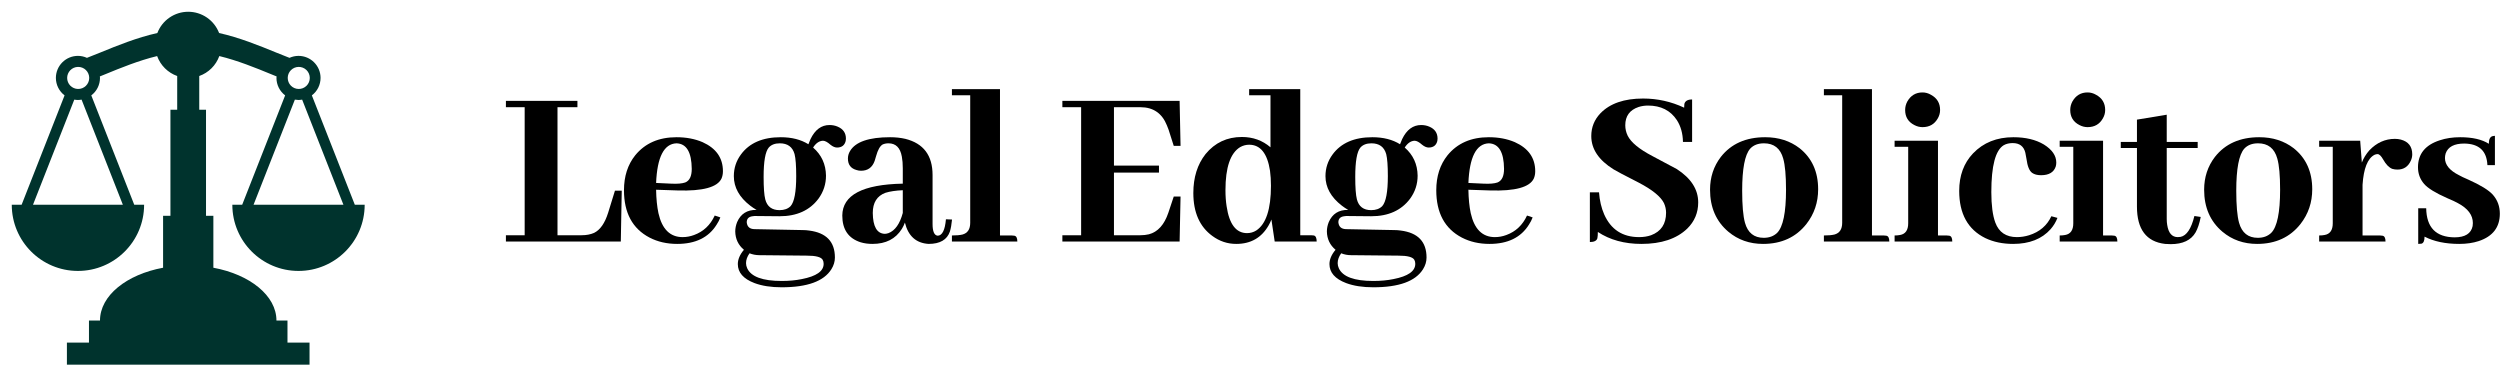 <svg width="1062" height="160" viewBox="0 0 1062 160" fill="none" xmlns="http://www.w3.org/2000/svg">
<mask id="mask0_1213_41" style="mask-type:luminance" maskUnits="userSpaceOnUse" x="0" y="0" width="160" height="160">
<path d="M159.911 0H0V159.911H159.911V0Z" fill="white"/>
</mask>
<g mask="url(#mask0_1213_41)">
<path d="M98.696 86.983C98.696 102.507 111.281 115.092 126.805 115.092C142.329 115.092 154.914 102.504 154.914 86.983H150.729L132.476 40.516C133.623 39.65 134.553 38.53 135.194 37.244C135.836 35.959 136.172 34.542 136.175 33.105C136.175 27.933 131.977 23.736 126.805 23.736C125.436 23.736 124.147 24.045 122.975 24.57C121.062 23.826 119.156 23.067 117.256 22.294C110.089 19.356 101.752 15.973 93.069 14.024C92.054 11.368 90.257 9.084 87.915 7.472C85.574 5.86 82.799 4.997 79.956 4.996C77.114 4.997 74.338 5.861 71.996 7.473C69.655 9.085 67.858 11.37 66.844 14.026C58.158 15.973 49.821 19.356 42.655 22.297C41.023 22.966 38.727 23.871 36.935 24.573C35.734 24.023 34.428 23.738 33.107 23.736C30.622 23.736 28.239 24.723 26.482 26.48C24.725 28.237 23.738 30.62 23.738 33.105C23.741 34.542 24.076 35.958 24.717 37.244C25.358 38.529 26.288 39.649 27.433 40.516L9.181 86.983H4.998C4.998 102.507 17.584 115.092 33.107 115.092C48.631 115.092 61.217 102.507 61.217 86.983H57.031L38.779 40.519C39.925 39.652 40.856 38.532 41.497 37.245C42.139 35.959 42.474 34.543 42.477 33.105C42.477 32.888 42.425 32.683 42.412 32.468L44.748 31.521C51.322 28.82 58.935 25.715 66.749 23.818C67.455 25.773 68.587 27.546 70.061 29.011C71.535 30.476 73.315 31.596 75.274 32.291V46.613H72.4V91.668H69.277V113.728C53.778 116.604 42.477 125.559 42.477 136.173H37.792V145.543H28.422V154.912H131.49V145.543H122.121V136.173H117.435C117.435 125.559 106.13 116.604 90.638 113.728V91.668H87.515V46.61H84.641V32.288C86.6 31.593 88.38 30.473 89.852 29.008C91.326 27.543 92.457 25.77 93.163 23.816C100.98 25.712 108.588 28.818 115.167 31.519C115.966 31.849 116.721 32.151 117.5 32.468C117.485 32.683 117.435 32.888 117.435 33.105C117.438 34.542 117.774 35.958 118.415 37.244C119.056 38.529 119.985 39.649 121.13 40.516L102.879 86.98L98.696 86.983ZM33.107 28.421C33.732 28.406 34.353 28.517 34.934 28.746C35.515 28.975 36.045 29.318 36.491 29.755C36.938 30.192 37.293 30.713 37.535 31.289C37.777 31.865 37.902 32.483 37.902 33.108C37.902 33.733 37.776 34.351 37.534 34.927C37.291 35.502 36.936 36.024 36.489 36.46C36.042 36.897 35.513 37.239 34.932 37.468C34.35 37.697 33.729 37.807 33.105 37.793C31.881 37.764 30.716 37.258 29.861 36.382C29.005 35.506 28.527 34.33 28.527 33.105C28.527 31.881 29.007 30.705 29.863 29.83C30.719 28.954 31.883 28.448 33.107 28.421ZM52.194 86.983H14.013L31.558 42.32C32.065 42.405 32.578 42.475 33.107 42.475C33.637 42.475 34.147 42.405 34.652 42.318L52.194 86.983ZM126.805 28.421C127.43 28.406 128.05 28.517 128.632 28.746C129.213 28.975 129.742 29.318 130.189 29.755C130.636 30.192 130.991 30.713 131.233 31.289C131.474 31.865 131.599 32.483 131.599 33.108C131.599 33.733 131.474 34.351 131.232 34.927C130.989 35.502 130.634 36.024 130.188 36.46C129.74 36.897 129.211 37.239 128.629 37.468C128.049 37.697 127.427 37.807 126.802 37.793C125.579 37.764 124.414 37.258 123.559 36.382C122.703 35.506 122.224 34.33 122.225 33.105C122.225 31.881 122.704 30.705 123.56 29.83C124.417 28.954 125.581 28.448 126.805 28.421ZM125.259 42.32C125.769 42.412 126.286 42.464 126.805 42.475C127.332 42.475 127.845 42.405 128.35 42.318L145.891 86.98H107.708L125.259 42.32Z" fill="#00332D"/>
</g>
<path d="M263.719 102.617H214.91V99.928H222.879V45.541H214.91V42.852H245.291V45.541H236.824V99.928H247.084C249.076 99.928 250.836 99.596 252.363 98.932C254.953 97.67 256.945 94.814 258.34 90.365L261.229 81.002H264.117L263.719 102.617Z" fill="black"/>
<path d="M287.378 60.881C282.065 61.08 279.177 66.691 278.712 77.715L285.087 78.014C287.743 78.147 289.735 77.981 291.064 77.516C292.923 76.785 293.853 74.859 293.853 71.738C293.786 64.633 291.628 61.014 287.378 60.881ZM306.005 92.357C305.606 93.42 305.075 94.449 304.411 95.445C301.024 100.891 295.446 103.613 287.677 103.613C283.294 103.613 279.376 102.717 275.923 100.924C268.685 97.139 265.065 90.432 265.065 80.803C265.065 74.893 266.659 69.945 269.847 65.961C274.03 60.848 279.874 58.291 287.378 58.291C291.495 58.291 295.181 58.988 298.435 60.383C304.212 62.973 307.101 67.09 307.101 72.734C307.101 73.863 306.901 74.893 306.503 75.822C304.776 79.541 298.567 81.234 287.876 80.902L278.712 80.603C278.778 84.455 279.11 87.775 279.708 90.564C281.235 97.338 284.655 100.725 289.968 100.725C291.628 100.725 293.255 100.426 294.849 99.828C298.833 98.367 301.755 95.611 303.614 91.561L306.005 92.357Z" fill="black"/>
<path d="M324.385 75.125C324.385 79.707 324.617 82.894 325.082 84.688C325.879 87.742 327.904 89.269 331.158 89.269C333.15 89.269 334.711 88.705 335.84 87.576C337.434 85.783 338.231 81.533 338.231 74.826C338.231 70.443 337.998 67.322 337.533 65.463C336.67 62.408 334.578 60.881 331.258 60.881C329.199 60.881 327.639 61.478 326.576 62.674C325.115 64.4 324.385 68.551 324.385 75.125ZM331.656 58.291C336.305 58.291 340.223 59.287 343.41 61.279C343.676 60.549 343.975 59.818 344.307 59.088C346.232 55.103 348.922 53.111 352.375 53.111C353.637 53.111 354.799 53.344 355.861 53.809C358.186 54.805 359.348 56.498 359.348 58.889C359.348 59.221 359.315 59.553 359.248 59.885C358.783 61.744 357.555 62.674 355.563 62.674C354.699 62.674 353.77 62.275 352.774 61.478C351.512 60.35 350.449 59.785 349.586 59.785C347.992 59.852 346.598 60.815 345.402 62.674C348.988 65.795 350.815 69.779 350.881 74.627C350.881 78.213 349.818 81.467 347.693 84.389C343.975 89.369 338.463 91.859 331.158 91.859L320.5 91.76C320.234 91.76 319.969 91.793 319.703 91.859C318.043 92.059 317.213 92.922 317.213 94.449C317.213 94.648 317.246 94.848 317.313 95.047C317.645 96.508 318.674 97.272 320.4 97.338L341.02 97.736C341.949 97.736 342.846 97.803 343.709 97.936C351.014 98.865 354.666 102.684 354.666 109.391C354.666 111.117 354.168 112.777 353.172 114.371C349.984 119.484 342.945 122.041 332.055 122.041C327.539 122.041 323.688 121.443 320.5 120.248C315.785 118.455 313.428 115.766 313.428 112.18C313.428 110.188 314.291 108.162 316.018 106.104C313.627 104.111 312.399 101.521 312.332 98.334C312.332 97.006 312.598 95.678 313.129 94.35C314.656 90.83 317.379 89.103 321.297 89.17H321.397C320.467 88.639 319.57 88.041 318.707 87.377C314.059 83.791 311.734 79.607 311.734 74.826C311.734 71.439 312.731 68.385 314.723 65.662C318.309 60.748 323.953 58.291 331.656 58.291ZM332.055 119.352C335.176 119.352 338.031 119.086 340.621 118.555C346.797 117.359 349.885 115.201 349.885 112.08C349.885 111.416 349.752 110.852 349.486 110.387C348.822 109.191 346.565 108.594 342.713 108.594L322.592 108.395C321.131 108.395 319.736 108.129 318.408 107.598C317.412 108.992 316.914 110.387 316.914 111.781C316.914 112.512 317.08 113.242 317.412 113.973C319.072 117.559 323.953 119.352 332.055 119.352Z" fill="black"/>
<path d="M394.462 103.613C389.15 103.281 385.796 100.26 384.401 94.549C384.069 95.478 383.638 96.375 383.107 97.238C380.45 101.488 376.3 103.613 370.655 103.613C368.796 103.613 367.103 103.381 365.575 102.916C360.396 101.256 357.806 97.471 357.806 91.561C357.872 82.861 366.439 78.346 383.505 78.014V71.539C383.505 69.613 383.372 67.953 383.107 66.559C382.443 62.773 380.55 60.881 377.429 60.881C376.499 60.881 375.669 61.047 374.939 61.379C373.81 62.043 372.88 63.703 372.15 66.359C371.884 67.289 371.685 67.953 371.552 68.352C370.556 71.141 368.63 72.535 365.775 72.535C365.11 72.535 364.48 72.436 363.882 72.236C361.425 71.572 360.196 69.945 360.196 67.356C360.196 66.227 360.495 65.164 361.093 64.168C363.417 60.25 369.095 58.291 378.126 58.291C380.45 58.291 382.609 58.523 384.601 58.988C392.304 60.914 396.155 66.027 396.155 74.328V95.147C396.155 98.334 396.886 99.994 398.347 100.127C400.273 100.061 401.435 97.736 401.833 93.154L404.423 93.254C404.224 95.312 403.925 97.006 403.526 98.334C402.331 101.854 399.31 103.613 394.462 103.613ZM375.835 99.33C376.3 99.33 376.831 99.231 377.429 99.031C380.218 97.969 382.243 95.113 383.505 90.465V80.803C380.517 80.936 378.06 81.301 376.134 81.898C372.548 83.227 370.755 86.082 370.755 90.465C370.821 96.242 372.515 99.197 375.835 99.33Z" fill="black"/>
<path d="M429.776 100.027C430.174 100.027 430.539 100.061 430.871 100.127C431.735 100.26 432.166 101.09 432.166 102.617H404.375V100.027C406.235 100.027 407.729 99.894 408.858 99.629C411.049 99.031 412.145 97.371 412.145 94.648V40.461H404.375V37.871H424.795V100.027H429.776Z" fill="black"/>
<path d="M501.498 61.977H498.61L496.418 55.103C496.219 54.506 495.987 53.908 495.721 53.31C493.662 48.131 489.91 45.541 484.465 45.541H473.209V70.344H492.334V73.332H473.209V99.928H484.465C485.727 99.928 486.922 99.795 488.051 99.529C491.836 98.533 494.592 95.478 496.319 90.365L498.61 83.492H501.498L501.1 102.617H451.295V99.928H459.264V45.541H451.295V42.852H501.1L501.498 61.977Z" fill="black"/>
<path d="M541.493 102.617L540.099 93.254C539.767 94.117 539.368 94.947 538.904 95.744C535.915 100.99 531.333 103.613 525.158 103.613C521.439 103.613 518.052 102.484 514.997 100.227C509.618 96.309 506.929 90.232 506.929 81.998C506.929 75.357 508.656 69.846 512.109 65.463C516.093 60.615 521.24 58.191 527.548 58.191C532.263 58.191 536.314 59.652 539.7 62.574V40.461H530.636V37.871H552.351V99.928H556.933C557.398 99.928 557.796 99.961 558.128 100.027C558.925 100.227 559.324 101.09 559.324 102.617H541.493ZM520.575 80.803C520.575 83.326 520.741 85.617 521.074 87.676C522.202 95.246 525.091 99.031 529.74 99.031C531.134 99.031 532.429 98.666 533.624 97.936C537.808 95.213 539.9 88.871 539.9 78.91C539.9 76.652 539.767 74.527 539.501 72.535C538.372 65.164 535.417 61.478 530.636 61.478C529.308 61.478 528.046 61.81 526.851 62.475C522.667 64.998 520.575 71.107 520.575 80.803Z" fill="black"/>
<path d="M575.711 75.125C575.711 79.707 575.944 82.894 576.409 84.688C577.205 87.742 579.231 89.269 582.485 89.269C584.477 89.269 586.037 88.705 587.166 87.576C588.76 85.783 589.557 81.533 589.557 74.826C589.557 70.443 589.325 67.322 588.86 65.463C587.996 62.408 585.905 60.881 582.584 60.881C580.526 60.881 578.965 61.478 577.903 62.674C576.442 64.4 575.711 68.551 575.711 75.125ZM582.983 58.291C587.631 58.291 591.549 59.287 594.737 61.279C595.002 60.549 595.301 59.818 595.633 59.088C597.559 55.103 600.248 53.111 603.701 53.111C604.963 53.111 606.125 53.344 607.188 53.809C609.512 54.805 610.674 56.498 610.674 58.889C610.674 59.221 610.641 59.553 610.575 59.885C610.11 61.744 608.881 62.674 606.889 62.674C606.026 62.674 605.096 62.275 604.1 61.478C602.838 60.35 601.776 59.785 600.912 59.785C599.319 59.852 597.924 60.815 596.729 62.674C600.315 65.795 602.141 69.779 602.207 74.627C602.207 78.213 601.145 81.467 599.02 84.389C595.301 89.369 589.789 91.859 582.485 91.859L571.826 91.76C571.561 91.76 571.295 91.793 571.03 91.859C569.369 92.059 568.539 92.922 568.539 94.449C568.539 94.648 568.573 94.848 568.639 95.047C568.971 96.508 570 97.272 571.727 97.338L592.346 97.736C593.276 97.736 594.172 97.803 595.035 97.936C602.34 98.865 605.992 102.684 605.992 109.391C605.992 111.117 605.494 112.777 604.498 114.371C601.311 119.484 594.272 122.041 583.381 122.041C578.866 122.041 575.014 121.443 571.826 120.248C567.112 118.455 564.754 115.766 564.754 112.18C564.754 110.188 565.617 108.162 567.344 106.104C564.953 104.111 563.725 101.521 563.659 98.334C563.659 97.006 563.924 95.678 564.455 94.35C565.983 90.83 568.705 89.103 572.623 89.17H572.723C571.793 88.639 570.897 88.041 570.034 87.377C565.385 83.791 563.061 79.607 563.061 74.826C563.061 71.439 564.057 68.385 566.049 65.662C569.635 60.748 575.28 58.291 582.983 58.291ZM583.381 119.352C586.502 119.352 589.358 119.086 591.948 118.555C598.123 117.359 601.211 115.201 601.211 112.08C601.211 111.416 601.078 110.852 600.813 110.387C600.149 109.191 597.891 108.594 594.039 108.594L573.918 108.395C572.457 108.395 571.063 108.129 569.735 107.598C568.739 108.992 568.241 110.387 568.241 111.781C568.241 112.512 568.407 113.242 568.739 113.973C570.399 117.559 575.28 119.352 583.381 119.352Z" fill="black"/>
<path d="M632.441 60.881C627.128 61.08 624.24 66.691 623.775 77.715L630.15 78.014C632.806 78.147 634.798 77.981 636.126 77.516C637.986 76.785 638.915 74.859 638.915 71.738C638.849 64.633 636.691 61.014 632.441 60.881ZM651.068 92.357C650.669 93.42 650.138 94.449 649.474 95.445C646.087 100.891 640.509 103.613 632.74 103.613C628.357 103.613 624.439 102.717 620.986 100.924C613.747 97.139 610.128 90.432 610.128 80.803C610.128 74.893 611.722 69.945 614.91 65.961C619.093 60.848 624.937 58.291 632.441 58.291C636.558 58.291 640.244 58.988 643.497 60.383C649.275 62.973 652.163 67.09 652.163 72.734C652.163 73.863 651.964 74.893 651.566 75.822C649.839 79.541 643.63 81.234 632.939 80.902L623.775 80.603C623.841 84.455 624.173 87.775 624.771 90.564C626.298 97.338 629.718 100.725 635.031 100.725C636.691 100.725 638.318 100.426 639.911 99.828C643.896 98.367 646.818 95.611 648.677 91.561L651.068 92.357Z" fill="black"/>
<path d="M721.396 85.982C721.396 90.365 719.835 94.084 716.714 97.139C712.199 101.455 705.724 103.613 697.29 103.613C690.052 103.613 683.876 101.92 678.763 98.533C678.763 99.662 678.697 100.559 678.564 101.223C678.232 102.285 677.169 102.816 675.376 102.816V81.699H679.261C679.527 85.219 680.257 88.34 681.453 91.062C684.308 97.504 689.255 100.725 696.294 100.725C698.154 100.725 699.847 100.459 701.374 99.928C705.624 98.334 707.749 95.147 707.749 90.365C707.749 88.971 707.451 87.609 706.853 86.281C705.458 83.492 701.906 80.603 696.195 77.615C689.82 74.361 686.234 72.469 685.437 71.938C679.128 68.019 675.974 63.305 675.974 57.793C675.974 54.074 677.269 50.853 679.859 48.131C683.91 43.947 689.953 41.855 697.988 41.855C704.097 41.855 709.908 43.15 715.419 45.74C715.419 45.143 715.453 44.611 715.519 44.147C715.851 42.885 716.947 42.254 718.806 42.254V60.283H714.921C714.855 56.697 713.992 53.609 712.331 51.02C709.609 46.902 705.525 44.844 700.08 44.844C698.685 44.844 697.357 45.043 696.095 45.441C692.31 46.703 690.417 49.293 690.417 53.211C690.417 54.738 690.749 56.199 691.414 57.594C692.808 60.449 696.294 63.338 701.872 66.26C707.982 69.514 711.468 71.373 712.331 71.838C718.374 75.756 721.396 80.471 721.396 85.982Z" fill="black"/>
<path d="M740.075 81.002C740.075 87.244 740.473 91.793 741.27 94.648C742.465 98.898 745.122 101.023 749.239 101.023C751.563 101.023 753.456 100.326 754.917 98.932C757.44 96.408 758.702 90.299 758.702 80.603C758.702 74.561 758.303 70.144 757.506 67.356C756.311 63.039 753.588 60.881 749.338 60.881C746.815 60.881 744.856 61.645 743.461 63.172C741.204 65.762 740.075 71.705 740.075 81.002ZM749.836 58.291C755.547 58.291 760.428 59.852 764.479 62.973C769.725 67.156 772.348 72.967 772.348 80.404C772.348 85.982 770.688 90.897 767.368 95.147C762.918 100.791 756.776 103.613 748.94 103.613C743.229 103.613 738.315 101.887 734.198 98.434C729.018 94.051 726.428 88.107 726.428 80.603C726.428 75.291 727.956 70.643 731.01 66.658C735.393 61.08 741.668 58.291 749.836 58.291Z" fill="black"/>
<path d="M800.191 100.027C800.589 100.027 800.955 100.061 801.287 100.127C802.15 100.26 802.582 101.09 802.582 102.617H774.791V100.027C776.65 100.027 778.144 99.894 779.273 99.629C781.464 99.031 782.56 97.371 782.56 94.648V40.461H774.791V37.871H795.21V100.027H800.191Z" fill="black"/>
<path d="M826.938 100.027C827.336 100.027 827.702 100.061 828.034 100.127C828.897 100.26 829.329 101.09 829.329 102.617H804.825V100.027C805.688 100.027 806.452 99.961 807.116 99.828C809.44 99.43 810.602 97.769 810.602 94.848V62.375H804.825V59.785H823.253V100.027H826.938ZM824.149 46.736C824.149 47.998 823.817 49.193 823.153 50.322C821.758 52.779 819.6 54.008 816.678 54.008C815.483 54.008 814.321 53.709 813.192 53.111C810.602 51.783 809.307 49.658 809.307 46.736C809.307 45.475 809.606 44.279 810.204 43.15C811.665 40.56 813.823 39.266 816.678 39.266C817.94 39.266 819.135 39.598 820.264 40.262C822.854 41.656 824.149 43.815 824.149 46.736Z" fill="black"/>
<path d="M832.269 81.102C832.269 74.594 834.228 69.281 838.146 65.164C842.529 60.582 848.24 58.291 855.279 58.291C860.459 58.291 864.775 59.32 868.228 61.379C871.748 63.57 873.507 66.127 873.507 69.049C873.507 69.58 873.441 70.111 873.308 70.643C872.511 73.166 870.42 74.428 867.033 74.428C865.439 74.428 864.177 74.096 863.248 73.432C862.052 72.568 861.255 70.609 860.857 67.555C860.658 66.293 860.492 65.397 860.359 64.865C859.695 62.143 857.902 60.781 854.98 60.781C853.519 60.781 852.257 61.08 851.195 61.678C847.675 63.803 845.916 70.443 845.916 81.6C845.916 87.178 846.48 91.494 847.609 94.549C849.136 98.666 852.191 100.725 856.773 100.725C858.5 100.725 860.226 100.459 861.953 99.928C866.402 98.533 869.556 95.844 871.416 91.859L874.005 92.557C873.341 94.283 872.379 95.877 871.117 97.338C867.398 101.521 862.086 103.613 855.179 103.613C850.73 103.613 846.779 102.783 843.326 101.123C835.955 97.471 832.269 90.797 832.269 81.102Z" fill="black"/>
<path d="M897.067 100.027C897.465 100.027 897.831 100.061 898.163 100.127C899.026 100.26 899.458 101.09 899.458 102.617H874.954V100.027C875.817 100.027 876.581 99.961 877.245 99.828C879.569 99.43 880.731 97.769 880.731 94.848V62.375H874.954V59.785H893.381V100.027H897.067ZM894.278 46.736C894.278 47.998 893.946 49.193 893.282 50.322C891.887 52.779 889.729 54.008 886.807 54.008C885.612 54.008 884.45 53.709 883.321 53.111C880.731 51.783 879.436 49.658 879.436 46.736C879.436 45.475 879.735 44.279 880.333 43.15C881.794 40.56 883.952 39.266 886.807 39.266C888.069 39.266 889.264 39.598 890.393 40.262C892.983 41.656 894.278 43.815 894.278 46.736Z" fill="black"/>
<path d="M900.904 62.873V60.283H907.777V50.82L920.427 48.728V60.283H933.576V62.873H920.427V93.055C920.427 93.918 920.494 94.748 920.627 95.545C921.158 98.998 922.652 100.725 925.109 100.725C925.508 100.725 925.906 100.691 926.304 100.625C928.894 100.094 930.853 97.139 932.181 91.76L934.871 92.158C934.34 94.881 933.609 97.072 932.679 98.732C930.754 102.053 927.234 103.713 922.121 103.713C921.324 103.713 920.527 103.68 919.73 103.613C911.761 102.684 907.777 97.404 907.777 87.775V62.873H900.904Z" fill="black"/>
<path d="M949.964 81.002C949.964 87.244 950.362 91.793 951.159 94.648C952.354 98.898 955.01 101.023 959.128 101.023C961.452 101.023 963.344 100.326 964.805 98.932C967.329 96.408 968.591 90.299 968.591 80.603C968.591 74.561 968.192 70.144 967.395 67.356C966.2 63.039 963.477 60.881 959.227 60.881C956.704 60.881 954.745 61.645 953.35 63.172C951.093 65.762 949.964 71.705 949.964 81.002ZM959.725 58.291C965.436 58.291 970.317 59.852 974.368 62.973C979.614 67.156 982.237 72.967 982.237 80.404C982.237 85.982 980.577 90.897 977.257 95.147C972.807 100.791 966.665 103.613 958.829 103.613C953.118 103.613 948.204 101.887 944.087 98.434C938.907 94.051 936.317 88.107 936.317 80.603C936.317 75.291 937.844 70.643 940.899 66.658C945.282 61.08 951.557 58.291 959.725 58.291Z" fill="black"/>
<path d="M1010.98 100.027C1011.37 100.027 1011.74 100.061 1012.07 100.127C1012.94 100.26 1013.37 101.09 1013.37 102.617H985.177V100.027C986.041 100.027 986.804 99.961 987.469 99.828C989.793 99.43 990.955 97.769 990.955 94.848V62.375H985.177V59.785H1002.61L1003.31 69.049C1004.04 67.189 1005.1 65.463 1006.49 63.869C1009.61 60.615 1013.23 58.988 1017.35 58.988C1018.21 58.988 1019.04 59.088 1019.84 59.287C1023.1 60.15 1024.72 62.242 1024.72 65.562C1024.72 66.492 1024.52 67.389 1024.12 68.252C1023 70.775 1021.1 72.037 1018.45 72.037C1017.65 72.037 1016.92 71.938 1016.26 71.738C1014.86 71.207 1013.57 69.879 1012.37 67.754C1011.51 66.227 1010.71 65.463 1009.98 65.463C1009.58 65.463 1009.15 65.562 1008.69 65.762C1005.76 67.289 1004.07 71.539 1003.61 78.512V100.027H1010.98Z" fill="black"/>
<path d="M1042.7 100.824C1047.15 100.824 1049.71 99.231 1050.37 96.043C1050.44 95.578 1050.47 95.147 1050.47 94.748C1050.47 91.361 1048.35 88.539 1044.1 86.281C1043.17 85.75 1041.67 85.053 1039.62 84.189C1034.64 81.998 1031.35 79.973 1029.75 78.113C1028.03 76.121 1027.16 73.764 1027.16 71.041C1027.16 65.397 1030.25 61.578 1036.43 59.586C1039.02 58.723 1041.91 58.291 1045.09 58.291C1050.27 58.291 1054.33 59.221 1057.25 61.08C1057.25 59.088 1057.84 57.992 1059.04 57.793C1059.31 57.727 1059.57 57.693 1059.84 57.693V70.144H1056.65C1056.38 64.102 1053.1 61.047 1046.79 60.98C1042.54 60.98 1039.91 62.375 1038.92 65.164C1038.72 65.828 1038.62 66.492 1038.62 67.156C1038.62 70.012 1040.61 72.436 1044.6 74.428C1045.39 74.893 1046.72 75.523 1048.58 76.32C1053.76 78.644 1057.21 80.769 1058.94 82.695C1060.93 84.953 1061.93 87.643 1061.93 90.764C1061.93 96.541 1058.94 100.426 1052.96 102.418C1050.51 103.215 1047.75 103.613 1044.7 103.613C1038.85 103.613 1033.94 102.584 1029.95 100.525C1029.95 102.252 1029.52 103.248 1028.66 103.514C1028.26 103.58 1027.8 103.613 1027.26 103.613V88.473H1030.65C1030.78 96.641 1034.8 100.758 1042.7 100.824Z" fill="black"/>
</svg>
